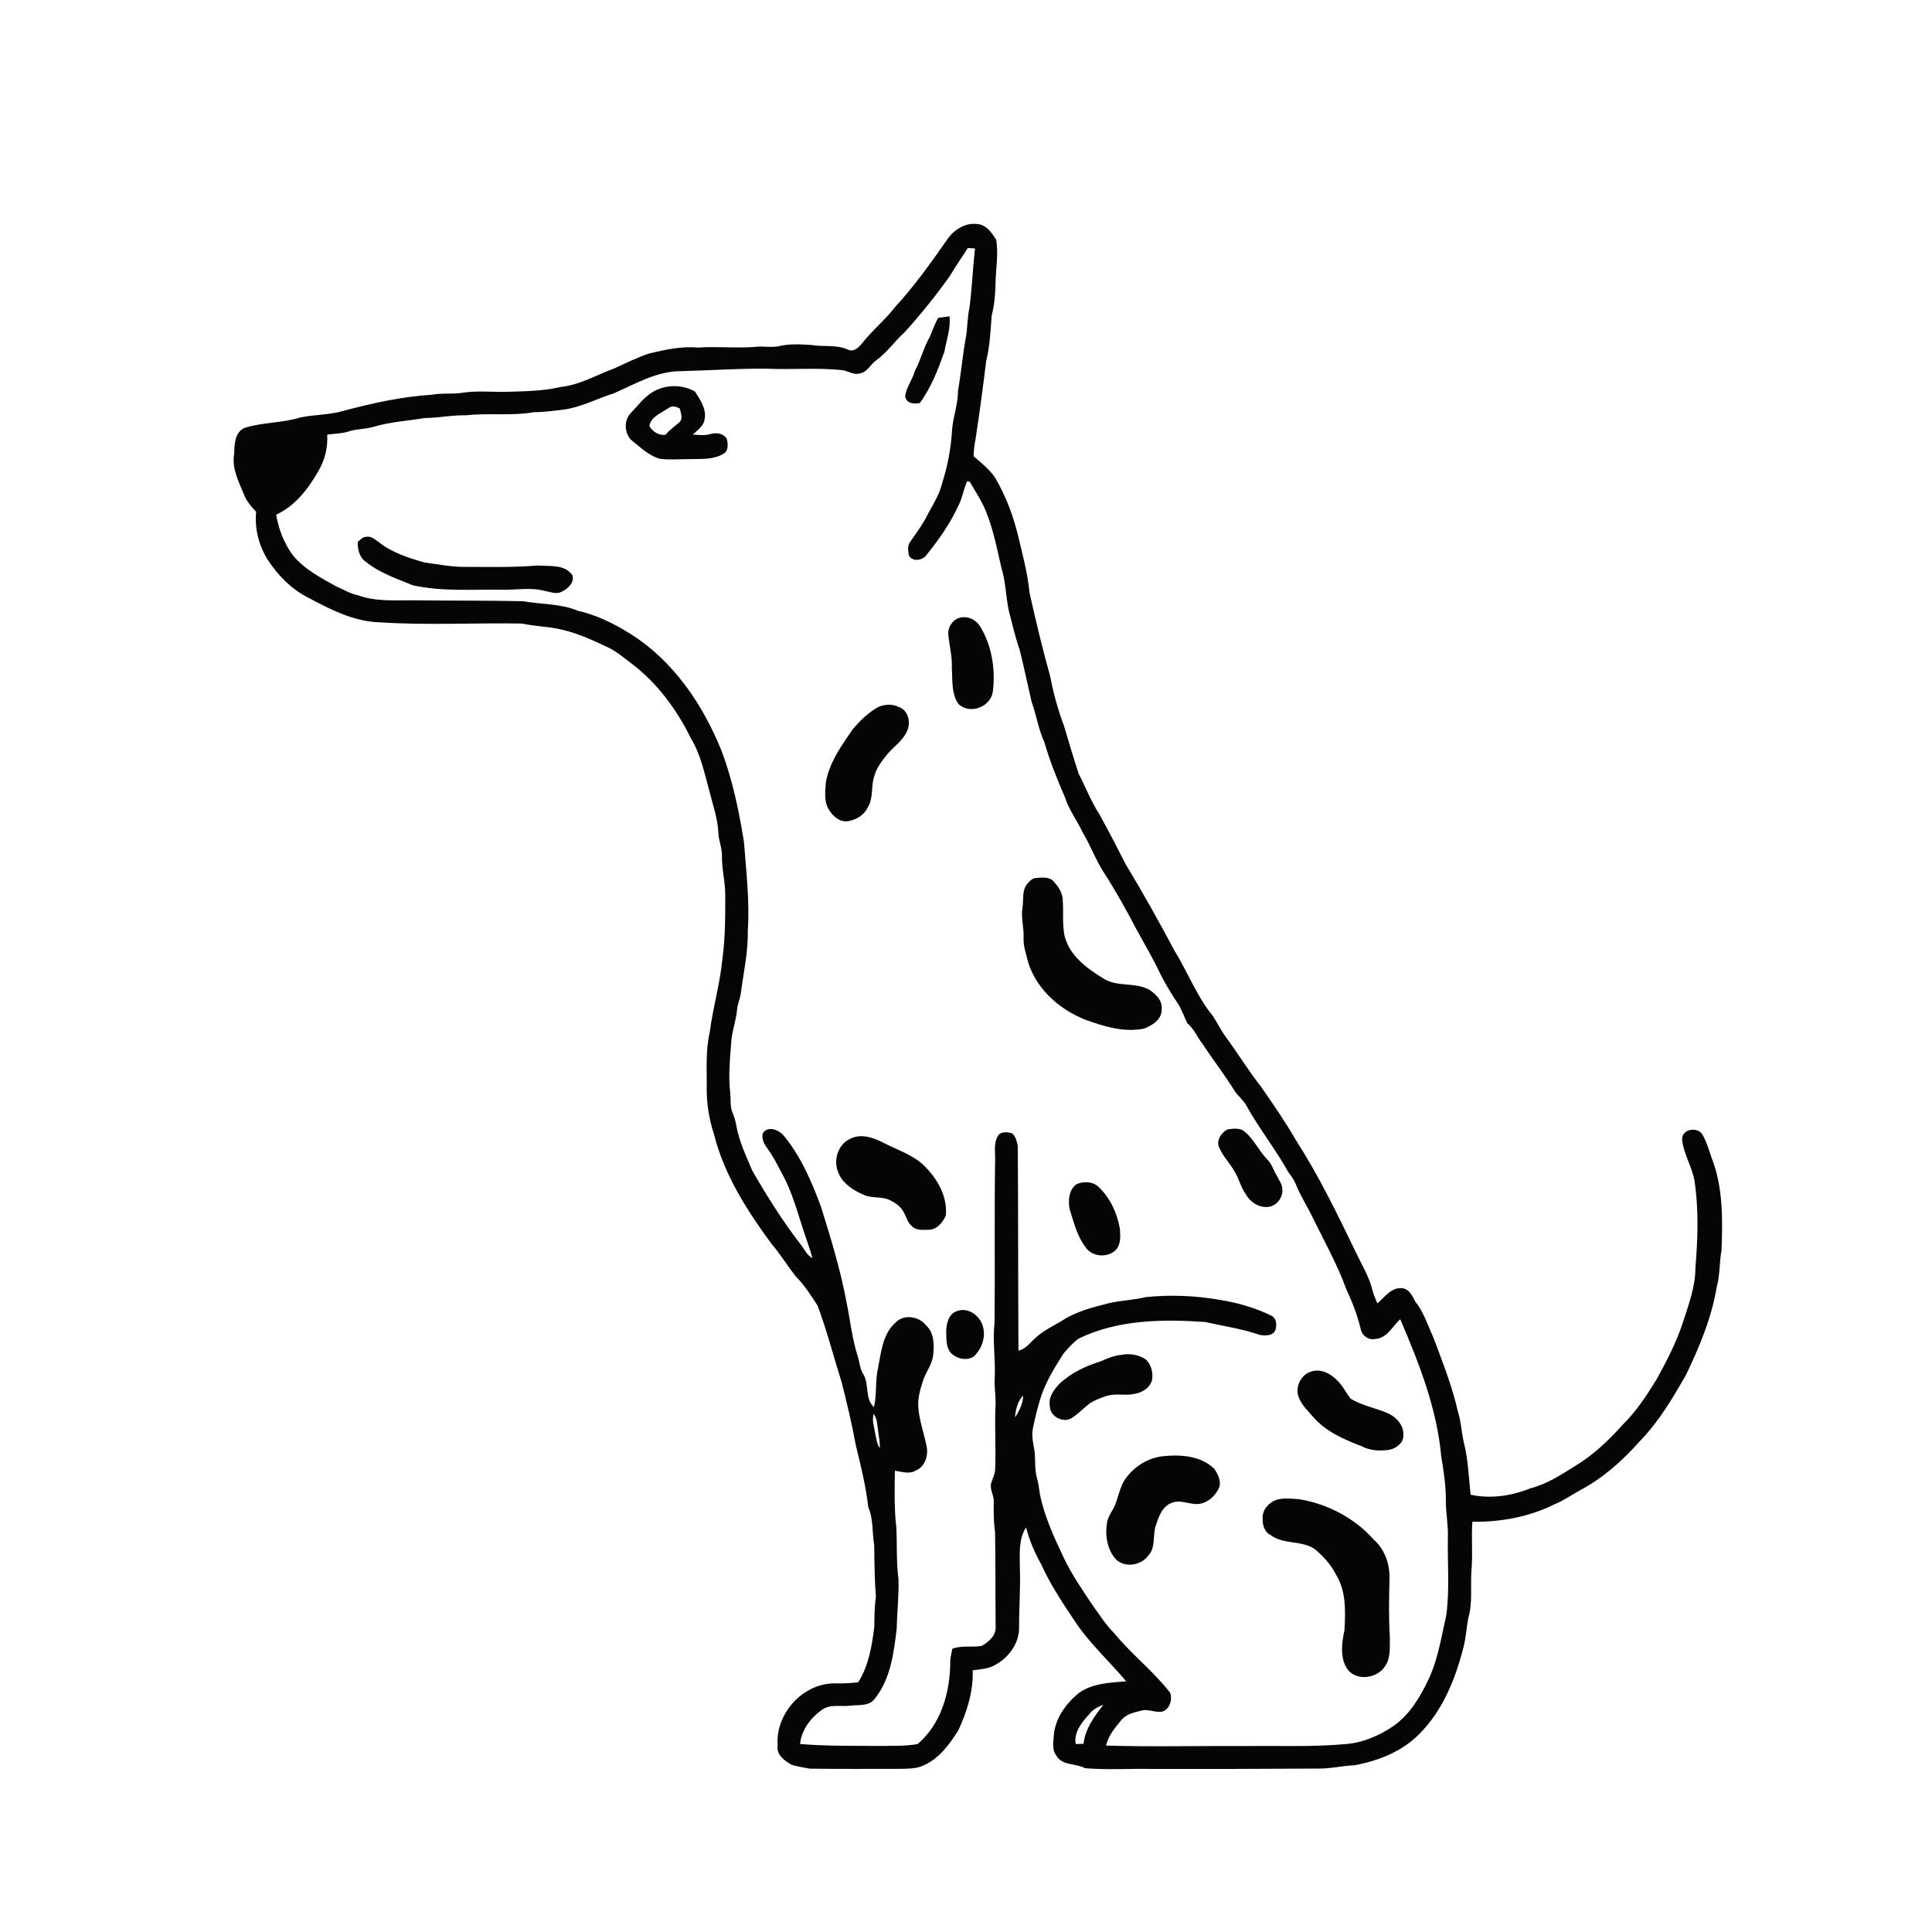 <ns0:svg xmlns:ns0="http://www.w3.org/2000/svg" width="1024pt" height="1024pt" viewBox="0 0 1024 1024" version="1.1">
<ns0:g id="#ffffffff">
<ns0:path fill="#ffffff" opacity="0" d=" M 0.00 0.00 L 1024.00 0.00 L 1024.00 1024.00 L 0.00 1024.00 L 0.00 0.00 M 502.04 126.96 C 493.31 139.45 484.42 151.88 474.10 163.11 C 468.86 169.85 462.16 175.24 456.92 181.97 C 455.21 184.13 452.60 186.65 449.60 185.40 C 443.46 182.45 436.49 183.98 430.00 182.84 C 424.20 182.47 418.26 182.13 412.57 183.54 C 409.08 184.24 405.52 183.55 402.00 183.73 C 391.35 184.76 380.67 183.49 370.01 184.22 C 361.29 183.42 352.73 185.30 344.31 187.29 C 337.79 189.41 331.65 192.50 325.42 195.34 C 316.08 198.73 307.31 204.04 297.26 205.08 C 287.34 207.44 277.13 207.38 267.00 207.71 C 259.56 207.70 252.06 207.05 244.66 208.23 C 239.46 208.97 234.15 208.23 228.97 209.21 C 213.02 210.18 197.35 213.71 181.94 217.78 C 174.59 219.94 166.81 219.71 159.34 221.21 C 149.67 224.28 139.27 223.75 129.59 226.80 C 124.36 229.18 124.23 235.60 124.13 240.54 C 122.73 248.06 126.45 255.13 129.21 261.87 C 130.57 265.52 133.15 268.49 135.76 271.30 C 134.89 279.99 137.12 288.85 141.64 296.30 C 147.07 304.72 154.30 312.18 163.31 316.75 C 175.09 323.00 187.49 329.44 201.12 329.84 C 226.28 331.49 251.53 330.05 276.71 330.49 C 282.73 331.85 288.94 332.00 295.01 333.13 C 304.75 334.94 313.81 339.10 322.69 343.34 C 327.22 345.59 331.02 348.95 335.06 351.94 C 348.58 362.27 358.85 376.29 366.27 391.49 C 371.36 399.85 373.30 409.52 375.87 418.83 C 377.68 426.16 380.29 433.36 380.73 440.97 C 380.78 445.39 382.82 449.50 382.65 453.93 C 382.57 461.00 384.51 467.92 384.40 475.00 C 384.44 486.19 384.36 497.40 382.86 508.49 C 381.61 521.51 377.84 534.09 376.19 547.05 C 373.88 556.87 374.70 567.00 374.58 577.00 C 374.51 585.29 375.92 593.53 378.50 601.40 C 383.85 622.78 395.96 641.58 408.82 659.16 C 413.50 664.58 417.25 670.71 421.63 676.37 C 426.25 680.98 429.77 686.50 433.30 691.95 C 438.32 705.26 441.81 719.07 446.09 732.63 C 448.90 743.71 451.58 754.84 453.62 766.10 C 456.24 776.88 458.95 787.69 460.19 798.74 C 462.98 805.17 462.19 812.22 463.35 818.99 C 463.47 828.02 463.53 837.05 464.22 846.06 C 463.58 851.36 463.41 856.69 463.42 862.04 C 462.17 872.26 460.46 882.78 454.86 891.65 C 450.57 892.17 446.25 892.33 441.94 892.22 C 425.25 892.45 410.92 908.45 412.16 925.03 C 411.31 929.94 415.76 933.25 419.53 935.35 C 422.65 936.37 425.93 936.79 429.15 937.42 C 445.07 937.65 461.01 937.54 476.94 937.53 C 480.99 937.41 485.23 937.57 489.02 935.90 C 497.55 932.40 503.23 924.62 507.95 917.04 C 512.61 907.14 515.92 896.34 515.55 885.29 C 519.39 884.80 523.38 884.56 526.89 882.76 C 534.29 878.98 540.12 871.38 540.14 862.84 C 540.08 852.22 540.96 841.61 540.55 830.99 C 540.57 823.77 539.70 815.92 543.83 809.55 C 545.58 816.44 548.42 822.94 551.86 829.14 C 556.61 839.61 562.94 849.20 569.32 858.73 C 577.07 870.69 587.79 880.30 596.91 891.12 C 588.48 891.86 579.28 892.09 572.10 897.12 C 565.06 902.74 559.23 910.70 558.53 919.93 C 558.40 923.38 557.40 927.29 559.77 930.26 C 562.72 936.01 570.14 934.46 575.09 937.18 C 587.02 938.17 599.03 937.34 611.00 937.58 C 640.18 937.61 669.36 937.57 698.54 937.38 C 705.04 937.51 711.40 935.88 717.88 935.63 C 730.45 933.33 743.04 928.40 752.16 919.15 C 764.73 906.70 771.41 889.77 775.72 872.92 C 777.00 867.90 777.24 862.70 778.22 857.63 C 780.55 849.62 779.37 841.21 779.85 833.00 C 780.71 824.20 779.77 815.36 780.38 806.55 C 795.43 806.81 810.60 803.97 824.11 797.22 C 828.95 795.27 833.19 792.19 837.76 789.71 C 849.75 783.31 860.04 774.13 869.01 763.98 C 879.14 753.70 886.51 741.12 893.64 728.67 C 900.77 713.79 907.26 698.33 909.94 681.95 C 911.72 675.67 911.23 669.07 912.45 662.70 C 913.06 646.28 913.30 629.26 907.22 613.72 C 905.70 609.38 904.48 604.87 902.07 600.92 C 899.13 597.09 891.28 598.51 891.56 604.06 C 892.33 611.54 896.69 618.18 898.09 625.59 C 900.40 640.90 899.91 656.51 898.60 671.90 C 898.64 681.99 894.98 691.53 891.94 701.01 C 888.50 711.52 883.37 721.37 878.06 731.03 C 872.82 739.57 867.28 748.05 860.09 755.10 C 852.67 763.40 844.50 771.19 834.92 776.97 C 827.38 781.68 819.76 786.68 811.04 788.88 C 801.09 792.91 790.01 794.49 779.44 792.24 C 778.46 782.95 778.15 773.55 775.85 764.45 C 774.58 759.15 774.45 753.62 772.78 748.42 C 769.70 734.67 764.46 721.55 759.52 708.39 C 756.60 702.14 754.59 695.33 750.14 689.93 C 748.59 686.86 746.93 683.07 742.98 682.74 C 737.31 682.34 733.87 687.59 730.03 690.83 C 729.14 688.74 728.24 686.66 727.61 684.49 C 725.89 676.98 721.77 670.38 718.51 663.49 C 708.74 643.29 698.94 623.03 686.77 604.14 C 681.10 594.36 674.70 585.05 668.23 575.80 C 661.58 567.31 655.95 558.11 649.59 549.42 C 646.77 545.75 645.02 541.40 642.22 537.72 C 633.99 527.35 629.29 514.80 622.35 503.61 C 614.21 488.24 605.68 473.08 596.70 458.18 C 592.06 449.21 587.49 440.18 582.57 431.35 C 578.23 424.66 575.39 417.19 571.73 410.14 C 569.02 401.78 566.49 393.34 563.99 384.91 C 560.76 376.36 558.35 367.52 556.64 358.55 C 552.53 343.82 548.96 328.95 545.65 314.03 C 544.68 303.67 541.89 293.64 539.50 283.55 C 536.93 273.00 533.04 262.78 527.56 253.40 C 524.53 248.79 520.17 245.38 516.04 241.84 C 516.13 238.69 516.46 235.55 517.10 232.46 C 519.21 218.77 521.02 205.04 522.71 191.28 C 524.64 183.41 525.03 175.28 525.62 167.22 C 527.28 160.94 527.59 154.40 527.72 147.93 C 528.06 141.02 529.14 134.01 528.02 127.14 C 525.78 123.45 522.71 119.01 517.95 118.74 C 511.63 117.92 505.45 121.82 502.04 126.96 Z" />
<ns0:path fill="#ffffff" opacity="0" d=" M 512.97 131.46 C 514.23 131.53 515.49 131.61 516.76 131.69 C 515.62 142.09 515.19 152.55 513.87 162.93 C 512.59 168.56 512.88 174.38 511.72 180.02 C 510.13 189.00 509.36 198.05 507.78 207.01 C 507.80 214.18 505.12 220.94 504.60 228.04 C 504.05 237.67 502.24 247.21 499.27 256.38 C 497.97 261.84 494.97 266.64 492.31 271.51 C 489.60 277.13 485.95 282.20 482.36 287.26 C 480.87 289.33 481.34 292.06 481.72 294.40 C 483.64 297.98 489.02 297.09 491.09 294.09 C 497.63 285.98 503.73 277.38 508.04 267.85 C 510.14 263.85 510.70 259.27 512.56 255.17 C 512.91 255.20 513.60 255.26 513.94 255.28 C 516.85 260.31 520.14 265.15 522.37 270.54 C 526.44 280.34 528.41 290.77 530.79 301.05 C 533.09 308.39 533.08 316.17 534.68 323.65 C 536.49 330.61 538.08 337.64 540.45 344.44 C 542.77 353.59 544.64 362.85 546.78 372.04 C 549.34 379.03 550.37 386.51 553.51 393.29 C 556.40 403.28 560.25 412.95 564.41 422.48 C 566.53 429.20 570.89 434.86 573.85 441.20 C 578.03 448.18 580.78 455.91 585.24 462.73 C 591.35 472.18 596.82 482.03 602.04 492.00 C 606.49 500.21 611.31 508.24 615.25 516.72 C 617.94 521.92 620.96 526.94 624.22 531.80 C 626.45 535.12 627.56 539.02 629.46 542.52 C 633.05 545.45 634.65 549.95 637.52 553.49 C 643.01 561.95 649.30 569.88 654.56 578.50 C 656.49 581.17 659.18 583.27 660.74 586.23 C 667.46 598.31 676.14 609.18 682.85 621.26 C 684.27 623.22 685.81 625.14 686.70 627.43 C 689.35 634.09 693.34 640.09 696.36 646.57 C 702.31 658.65 708.91 670.47 713.50 683.16 C 716.72 690.03 719.48 697.16 721.25 704.56 C 721.85 707.95 725.45 710.44 728.85 709.66 C 735.14 709.40 738.02 702.95 742.15 699.19 C 752.12 722.49 761.62 746.54 763.89 772.00 C 765.24 779.93 766.43 787.93 766.35 795.99 C 766.34 802.34 767.67 808.61 767.40 814.98 C 767.16 828.66 768.38 842.42 766.57 856.03 C 763.96 867.51 762.22 879.35 757.15 890.10 C 752.73 899.40 747.28 908.66 738.71 914.71 C 731.09 919.94 722.29 923.75 712.99 924.42 C 695.71 925.99 678.33 925.20 661.00 925.44 C 636.08 925.27 611.15 925.94 586.24 925.19 C 587.46 919.83 591.08 915.57 594.52 911.48 C 597.15 908.37 601.36 907.56 605.11 906.62 C 608.69 905.69 612.21 907.79 615.81 907.23 C 619.99 906.15 621.52 900.87 620.19 897.17 C 611.30 885.70 599.64 876.76 590.47 865.53 C 586.05 861.16 582.80 855.82 579.13 850.85 C 573.76 842.83 568.27 834.84 564.05 826.15 C 558.83 815.13 553.61 803.95 551.16 791.94 C 550.72 788.95 550.39 785.94 549.53 783.05 C 548.28 778.51 548.89 773.78 548.33 769.17 C 547.65 765.08 546.56 760.86 547.53 756.73 C 548.76 750.78 550.20 744.87 552.13 739.12 C 554.88 731.40 559.27 724.44 563.58 717.53 C 566.01 714.67 568.54 711.81 571.56 709.57 C 592.29 699.38 616.18 699.11 638.75 700.69 C 648.38 702.85 658.21 704.23 667.58 707.49 C 670.43 708.08 674.93 708.13 676.04 704.78 C 676.81 702.18 676.59 698.49 673.73 697.29 C 665.32 693.17 656.20 690.55 646.97 689.02 C 633.89 686.71 620.47 686.14 607.26 687.49 C 600.88 689.13 594.21 689.18 587.80 690.71 C 579.04 692.91 570.02 695.17 562.44 700.29 C 557.85 703.02 552.90 705.30 548.97 709.00 C 546.07 711.49 543.77 714.99 539.80 715.87 C 539.58 679.66 539.72 643.44 539.44 607.24 C 538.86 604.89 538.34 602.15 536.32 600.60 C 533.93 600.04 530.51 599.55 528.99 601.98 C 526.50 605.86 527.58 610.66 527.43 615.00 C 526.99 643.66 527.42 672.34 527.14 701.00 C 526.02 710.67 527.68 720.33 527.23 730.01 C 526.83 735.35 528.04 740.64 527.59 745.97 C 527.15 756.94 527.93 767.93 527.44 778.91 C 527.34 781.49 525.98 783.76 525.31 786.21 C 524.52 789.65 526.95 792.69 526.72 796.11 C 526.61 801.42 526.63 806.74 527.40 812.01 C 527.70 828.69 527.55 845.38 527.70 862.07 C 528.06 866.76 524.09 870.27 520.37 872.33 C 515.21 873.30 509.79 871.93 504.75 873.88 C 504.38 875.95 503.80 878.00 503.66 880.12 C 503.76 896.18 499.04 913.64 486.37 924.37 C 479.98 925.58 473.46 925.26 467.00 925.38 C 452.68 925.27 438.35 925.54 424.07 924.36 C 424.70 917.06 429.62 910.60 435.40 906.40 C 439.88 902.97 445.65 904.71 450.81 904.04 C 455.15 903.45 460.54 904.49 463.56 900.48 C 472.03 889.97 473.79 875.99 475.29 863.01 C 475.46 854.31 476.47 845.64 476.22 836.95 C 475.02 828.00 475.51 818.95 475.10 809.96 C 473.93 799.86 474.13 789.66 474.33 779.52 C 477.97 780.02 481.97 781.51 485.38 779.40 C 490.27 777.51 492.05 771.51 491.17 766.73 C 489.77 759.81 487.27 753.08 486.73 746.00 C 486.34 741.24 487.68 736.57 489.12 732.09 C 490.53 727.49 493.81 723.62 494.53 718.77 C 495.24 713.12 495.28 706.43 490.68 702.30 C 486.98 697.69 479.20 696.44 474.86 700.80 C 467.86 706.78 467.03 716.54 465.40 725.01 C 463.74 731.84 464.91 738.96 463.19 745.79 C 458.29 741.31 460.82 733.84 457.64 728.46 C 455.83 725.66 455.65 722.29 454.72 719.18 C 451.70 709.95 450.71 700.24 448.78 690.75 C 445.64 673.48 440.44 656.67 435.25 639.93 C 430.37 626.64 424.68 613.35 415.70 602.26 C 413.17 598.99 407.25 596.39 404.36 600.54 C 403.45 603.62 405.14 606.59 406.93 608.98 C 410.67 614.15 413.30 619.98 416.34 625.56 C 421.19 635.70 423.82 646.68 427.57 657.23 C 428.59 660.42 429.83 663.53 430.56 666.81 C 427.81 665.43 426.58 662.46 424.80 660.14 C 415.05 647.62 406.59 634.12 398.68 620.38 C 395.43 612.58 391.68 604.86 390.24 596.46 C 389.84 594.18 389.20 591.96 388.29 589.85 C 386.78 586.42 387.49 582.59 387.01 578.98 C 385.95 569.67 387.00 560.33 387.68 551.05 C 388.28 545.64 390.21 540.48 390.67 535.06 C 390.93 531.98 392.39 529.15 392.70 526.08 C 394.15 515.17 396.58 504.33 396.35 493.26 C 397.41 477.52 395.48 461.85 394.31 446.19 C 391.64 429.73 388.29 413.30 382.31 397.68 C 372.45 373.21 356.78 350.19 334.14 335.95 C 325.48 330.52 316.15 325.95 306.15 323.67 C 296.90 319.87 286.76 320.34 277.09 318.65 C 257.73 318.23 238.36 318.43 219.00 318.17 C 209.23 318.10 199.09 318.94 189.77 315.51 C 185.60 314.71 181.99 312.38 178.12 310.76 C 169.82 306.11 161.02 301.60 155.00 293.99 C 150.45 287.76 147.69 280.36 146.36 272.79 C 156.37 268.22 163.43 259.07 168.72 249.71 C 172.19 243.90 173.84 237.16 173.42 230.39 C 176.98 229.84 180.65 229.87 184.13 228.88 C 188.69 227.26 193.65 227.58 198.27 226.15 C 206.99 223.55 216.12 223.09 225.04 221.57 C 232.41 221.49 239.66 219.95 247.05 220.12 C 259.01 218.77 271.16 220.56 283.05 218.46 C 288.69 218.44 294.26 217.64 299.85 216.95 C 308.77 215.42 316.85 211.16 325.41 208.44 C 336.80 203.46 348.11 196.68 360.92 196.73 C 375.95 196.33 390.96 195.29 406.01 195.40 C 419.59 196.05 433.23 194.71 446.78 196.25 C 449.75 196.74 452.57 198.92 455.69 197.91 C 459.62 197.35 461.27 193.30 464.18 191.14 C 470.02 187.05 474.03 181.02 479.29 176.28 C 487.91 166.79 495.96 156.78 503.39 146.34 C 506.44 141.28 509.78 136.42 512.97 131.46 M 497.23 168.44 C 495.43 171.69 494.24 175.21 492.78 178.61 C 489.49 184.33 488.01 190.85 484.88 196.66 C 483.62 201.24 480.45 205.15 479.76 209.87 C 480.21 213.89 484.30 214.24 487.50 213.64 C 493.50 205.52 497.15 195.92 500.54 186.47 C 501.62 180.23 504.00 174.09 503.24 167.66 C 501.23 167.93 499.24 168.24 497.23 168.44 M 345.94 207.77 C 341.20 210.61 337.95 215.22 334.15 219.12 C 330.66 222.91 331.03 228.98 334.13 232.82 C 339.11 236.76 343.70 241.57 350.04 243.24 C 355.33 243.79 360.67 243.32 365.98 243.34 C 371.84 243.20 378.18 243.68 383.41 240.53 C 386.22 239.01 385.85 235.39 385.28 232.75 C 383.61 229.63 379.49 229.08 376.40 230.09 C 373.39 231.02 370.22 230.46 367.14 230.35 C 369.70 227.99 373.09 225.76 373.50 221.98 C 374.46 216.60 371.07 211.86 368.38 207.55 C 361.57 203.61 352.69 203.73 345.94 207.77 M 189.60 287.20 C 189.44 291.15 190.58 295.69 194.12 297.94 C 201.42 303.77 210.34 306.74 218.85 310.22 C 234.35 313.64 250.29 312.34 266.03 312.57 C 273.61 312.77 281.33 311.14 288.77 313.21 C 291.68 313.69 294.84 315.17 297.68 313.65 C 300.88 312.10 304.37 309.06 303.49 305.09 C 299.50 298.86 291.33 300.28 285.01 299.72 C 272.38 300.79 259.68 300.47 247.01 300.47 C 239.62 300.60 232.35 299.09 225.05 298.14 C 216.52 295.72 207.77 292.95 200.74 287.33 C 198.74 286.01 196.70 283.91 194.08 284.53 C 192.18 284.53 190.99 286.17 189.60 287.20 M 508.43 327.49 C 504.61 328.64 502.02 333.02 502.69 336.96 C 503.26 342.67 504.78 348.28 504.48 354.07 C 504.92 360.43 504.15 367.63 507.99 373.11 C 514.01 378.98 525.21 374.68 526.24 366.46 C 527.66 354.81 525.76 342.46 519.67 332.31 C 517.46 328.47 512.80 326.17 508.43 327.49 M 465.58 374.69 C 460.16 377.65 455.71 382.10 451.77 386.77 C 445.87 395.43 439.41 404.36 437.69 414.95 C 437.44 419.59 436.63 424.69 439.19 428.88 C 441.27 432.64 445.36 436.16 449.95 435.17 C 454.03 434.34 458.15 431.92 459.89 427.98 C 463.07 423.03 461.54 416.85 463.35 411.49 C 464.46 407.11 467.32 403.52 470.05 400.04 C 473.49 395.82 478.41 392.75 480.68 387.64 C 482.93 383.18 481.51 376.32 476.29 374.71 C 472.94 372.93 468.99 373.28 465.58 374.69 M 548.40 465.45 C 546.72 465.77 545.58 467.31 544.44 468.47 C 541.48 472.15 542.62 477.14 541.90 481.48 C 541.11 486.71 542.80 491.84 542.51 497.07 C 542.32 501.52 543.92 505.74 544.93 510.01 C 549.39 524.42 561.67 535.13 575.41 540.53 C 585.23 544.06 595.81 547.33 606.32 545.19 C 610.70 543.52 615.85 540.35 615.71 535.02 C 616.25 530.23 612.45 526.68 608.76 524.37 C 601.18 520.45 591.74 523.33 584.53 518.42 C 575.86 513.16 566.78 506.35 564.22 495.97 C 562.90 489.38 563.85 482.58 563.18 475.93 C 562.72 472.63 560.81 469.79 558.64 467.37 C 556.13 464.40 551.82 465.12 548.40 465.45 M 650.53 598.62 C 647.30 600.38 644.28 604.78 646.32 608.43 C 648.21 612.97 651.84 616.44 654.21 620.71 C 656.66 624.51 657.57 629.09 660.20 632.82 C 662.43 636.96 667.03 640.13 671.86 639.72 C 676.50 639.45 680.19 634.70 679.66 630.16 C 679.59 627.57 677.80 625.50 676.78 623.24 C 674.99 620.32 674.07 616.84 671.58 614.39 C 667.24 609.99 664.75 604.05 659.97 600.06 C 657.54 597.55 653.64 598.18 650.53 598.62 M 450.60 603.61 C 444.01 606.55 441.50 615.26 444.39 621.62 C 446.68 627.40 452.31 630.90 457.76 633.29 C 461.93 635.17 466.70 634.12 470.93 635.76 C 473.99 637.20 477.14 639.05 478.78 642.15 C 480.31 644.66 480.89 647.79 483.19 649.79 C 485.43 652.23 489.02 651.85 492.03 651.80 C 496.52 651.85 499.81 647.91 501.35 644.07 C 502.11 634.91 497.60 626.07 491.43 619.55 C 485.45 612.54 476.32 609.86 468.39 605.77 C 463.08 602.96 456.27 600.62 450.60 603.61 M 570.54 627.66 C 566.53 630.51 565.98 636.47 566.95 640.95 C 569.13 647.77 570.81 654.99 575.22 660.82 C 578.58 666.23 587.11 666.95 591.50 662.40 C 594.17 659.36 593.83 655.01 593.56 651.26 C 592.13 643.15 588.58 635.22 582.63 629.42 C 579.57 626.19 574.43 625.90 570.54 627.66 M 507.28 694.89 C 502.72 696.26 501.52 701.76 501.50 705.93 C 501.64 709.68 501.34 714.10 503.99 717.09 C 507.03 720.19 512.27 721.42 516.08 719.02 C 520.72 714.61 522.99 707.67 520.44 701.56 C 518.43 696.63 512.58 692.87 507.28 694.89 M 594.35 718.10 C 590.52 718.45 586.99 719.97 583.51 721.48 C 575.71 723.92 568.06 727.48 561.97 733.01 C 558.77 736.21 555.52 740.48 556.44 745.28 C 556.44 750.86 563.78 754.62 568.32 751.39 C 571.70 749.17 574.48 746.17 577.69 743.73 C 580.48 741.97 583.62 740.80 586.76 739.83 C 591.49 738.35 596.50 739.89 601.29 738.80 C 605.33 738.15 609.41 735.66 610.60 731.54 C 611.28 727.66 610.22 723.39 607.38 720.58 C 603.62 717.99 598.79 717.22 594.35 718.10 M 695.27 726.86 C 689.32 728.38 685.93 735.85 688.67 741.33 C 690.27 745.13 693.40 747.91 696.01 751.01 C 702.68 758.72 712.30 762.93 721.63 766.49 C 726.19 769.01 731.62 769.11 736.66 768.40 C 740.03 767.49 743.79 764.89 743.83 761.06 C 744.26 756.09 740.73 751.68 736.50 749.49 C 729.80 746.25 722.10 745.27 715.77 741.25 C 713.33 738.01 711.54 734.26 708.55 731.46 C 705.14 728.05 700.17 725.35 695.27 726.86 M 615.47 771.93 C 607.40 773.13 600.23 778.04 595.79 784.82 C 593.38 789.12 592.57 794.07 590.64 798.57 C 589.25 801.15 587.55 803.62 586.81 806.50 C 585.58 813.57 586.68 821.69 591.96 826.97 C 596.92 831.02 604.94 829.57 608.63 824.47 C 612.63 820.23 610.90 813.98 612.50 808.86 C 614.04 804.20 615.77 798.68 620.73 796.65 C 626.41 794.08 632.52 799.01 638.16 796.38 C 641.86 795.03 644.69 791.83 646.22 788.27 C 647.36 784.80 645.48 781.23 643.53 778.45 C 636.22 771.34 625.04 770.79 615.47 771.93 M 678.42 794.51 C 673.46 795.30 668.81 799.72 669.23 804.99 C 669.12 808.29 670.22 812.08 673.44 813.58 C 680.24 818.81 689.95 816.25 696.90 821.09 C 701.45 824.92 705.57 829.42 708.23 834.79 C 713.56 843.51 713.12 854.17 712.60 863.99 C 711.20 870.54 710.17 878.15 713.79 884.18 C 718.39 891.31 729.97 889.85 734.15 883.03 C 737.25 878.66 736.48 873.02 736.67 867.99 C 735.98 857.66 736.22 847.30 736.46 836.97 C 736.76 829.20 733.98 821.16 728.05 815.95 C 717.97 804.62 703.84 797.22 688.96 794.67 C 685.46 794.38 681.90 793.94 678.42 794.51 Z" />
<ns0:path fill="#ffffff" opacity="0" d=" M 354.30 216.30 C 356.17 214.79 358.50 215.52 360.37 216.57 C 360.72 219.00 362.25 221.87 360.03 223.86 C 357.58 226.04 354.82 227.87 352.74 230.44 C 349.20 230.96 345.93 228.82 344.20 225.85 C 344.91 220.76 350.61 218.92 354.30 216.30 Z" />
<ns0:path fill="#ffffff" opacity="0" d=" M 537.98 751.26 C 538.32 747.14 539.25 742.71 542.29 739.69 C 542.21 743.98 540.28 747.76 537.98 751.26 Z" />
<ns0:path fill="#ffffff" opacity="0" d=" M 463.04 749.44 C 465.05 751.96 464.93 755.30 465.42 758.33 C 465.71 761.40 466.59 764.43 466.23 767.55 C 464.73 765.12 464.41 762.26 463.84 759.53 C 463.27 756.19 462.08 752.83 463.04 749.44 Z" />
<ns0:path fill="#ffffff" opacity="0" d=" M 577.46 908.40 C 579.31 905.94 582.09 904.65 584.86 903.53 C 580.08 909.67 575.16 916.22 574.30 924.23 C 572.92 924.28 571.55 924.32 570.18 924.38 C 568.94 918.16 573.54 912.68 577.46 908.40 Z" />
</ns0:g>
<ns0:g id="#050505ff">
<ns0:path fill="#050505" opacity="1.00" d=" M 502.04 126.96 C 505.45 121.82 511.63 117.92 517.95 118.74 C 522.71 119.01 525.78 123.45 528.02 127.14 C 529.14 134.01 528.06 141.02 527.72 147.93 C 527.59 154.40 527.28 160.94 525.62 167.22 C 525.03 175.28 524.64 183.41 522.71 191.28 C 521.02 205.04 519.21 218.77 517.10 232.46 C 516.46 235.55 516.13 238.69 516.04 241.84 C 520.17 245.38 524.53 248.79 527.56 253.40 C 533.04 262.78 536.93 273.00 539.50 283.55 C 541.89 293.64 544.68 303.67 545.65 314.03 C 548.96 328.95 552.53 343.82 556.64 358.55 C 558.35 367.52 560.76 376.36 563.99 384.91 C 566.49 393.34 569.02 401.78 571.73 410.14 C 575.39 417.19 578.23 424.66 582.57 431.35 C 587.49 440.18 592.06 449.21 596.70 458.18 C 605.68 473.08 614.21 488.24 622.35 503.61 C 629.29 514.80 633.99 527.35 642.22 537.72 C 645.02 541.40 646.77 545.75 649.59 549.42 C 655.95 558.11 661.58 567.31 668.23 575.80 C 674.70 585.05 681.10 594.36 686.77 604.14 C 698.94 623.03 708.74 643.29 718.51 663.49 C 721.77 670.38 725.89 676.98 727.61 684.49 C 728.24 686.66 729.14 688.74 730.03 690.83 C 733.87 687.59 737.31 682.34 742.98 682.74 C 746.93 683.07 748.59 686.86 750.14 689.93 C 754.59 695.33 756.60 702.14 759.52 708.39 C 764.46 721.55 769.70 734.67 772.78 748.42 C 774.45 753.62 774.58 759.15 775.85 764.45 C 778.15 773.55 778.46 782.95 779.44 792.24 C 790.01 794.49 801.09 792.91 811.04 788.88 C 819.76 786.68 827.38 781.68 834.92 776.97 C 844.50 771.19 852.67 763.40 860.09 755.10 C 867.28 748.05 872.82 739.57 878.06 731.03 C 883.37 721.37 888.50 711.52 891.94 701.01 C 894.98 691.53 898.64 681.99 898.60 671.90 C 899.91 656.51 900.40 640.90 898.09 625.59 C 896.69 618.18 892.33 611.54 891.56 604.06 C 891.28 598.51 899.13 597.09 902.07 600.92 C 904.48 604.87 905.70 609.38 907.22 613.72 C 913.30 629.26 913.06 646.28 912.45 662.70 C 911.23 669.07 911.72 675.67 909.94 681.95 C 907.26 698.33 900.77 713.79 893.64 728.67 C 886.51 741.12 879.14 753.70 869.01 763.98 C 860.04 774.13 849.75 783.31 837.76 789.71 C 833.19 792.19 828.95 795.27 824.11 797.22 C 810.60 803.97 795.43 806.81 780.38 806.55 C 779.77 815.36 780.71 824.20 779.85 833.00 C 779.37 841.21 780.55 849.62 778.22 857.63 C 777.24 862.70 777.00 867.90 775.72 872.92 C 771.41 889.77 764.73 906.70 752.16 919.15 C 743.04 928.40 730.45 933.33 717.88 935.63 C 711.40 935.88 705.04 937.51 698.54 937.38 C 669.36 937.57 640.18 937.61 611.00 937.58 C 599.03 937.34 587.02 938.17 575.09 937.18 C 570.14 934.46 562.72 936.01 559.77 930.26 C 557.40 927.29 558.40 923.38 558.53 919.93 C 559.23 910.70 565.06 902.74 572.10 897.12 C 579.28 892.09 588.48 891.86 596.91 891.12 C 587.79 880.30 577.07 870.69 569.32 858.73 C 562.94 849.20 556.61 839.61 551.86 829.14 C 548.42 822.94 545.58 816.44 543.83 809.55 C 539.70 815.92 540.57 823.77 540.55 830.99 C 540.96 841.61 540.08 852.22 540.14 862.84 C 540.12 871.38 534.29 878.98 526.89 882.76 C 523.38 884.56 519.39 884.80 515.55 885.29 C 515.92 896.34 512.61 907.14 507.95 917.04 C 503.23 924.62 497.55 932.40 489.02 935.90 C 485.23 937.57 480.99 937.41 476.94 937.53 C 461.01 937.54 445.07 937.65 429.15 937.42 C 425.93 936.79 422.65 936.37 419.53 935.35 C 415.76 933.25 411.31 929.94 412.16 925.03 C 410.92 908.45 425.25 892.45 441.94 892.22 C 446.25 892.33 450.57 892.17 454.86 891.65 C 460.46 882.78 462.17 872.26 463.42 862.04 C 463.41 856.69 463.58 851.36 464.22 846.06 C 463.53 837.05 463.47 828.02 463.35 818.99 C 462.19 812.22 462.98 805.17 460.19 798.74 C 458.95 787.69 456.24 776.88 453.62 766.10 C 451.58 754.84 448.90 743.71 446.09 732.63 C 441.81 719.07 438.32 705.26 433.30 691.95 C 429.77 686.50 426.25 680.98 421.63 676.37 C 417.25 670.71 413.50 664.58 408.82 659.16 C 395.96 641.58 383.85 622.78 378.50 601.40 C 375.92 593.53 374.51 585.29 374.58 577.00 C 374.70 567.00 373.88 556.87 376.19 547.05 C 377.84 534.09 381.61 521.51 382.86 508.49 C 384.36 497.40 384.44 486.19 384.40 475.00 C 384.51 467.92 382.57 461.00 382.65 453.93 C 382.82 449.50 380.78 445.39 380.73 440.97 C 380.29 433.36 377.68 426.16 375.87 418.83 C 373.30 409.52 371.36 399.85 366.27 391.49 C 358.85 376.29 348.58 362.27 335.06 351.94 C 331.02 348.95 327.22 345.59 322.69 343.34 C 313.81 339.10 304.75 334.94 295.01 333.13 C 288.94 332.00 282.73 331.85 276.71 330.49 C 251.53 330.05 226.28 331.49 201.12 329.84 C 187.49 329.44 175.09 323.00 163.31 316.75 C 154.30 312.18 147.07 304.72 141.64 296.30 C 137.12 288.85 134.89 279.99 135.76 271.30 C 133.15 268.49 130.57 265.52 129.21 261.87 C 126.45 255.13 122.73 248.06 124.13 240.54 C 124.23 235.60 124.36 229.18 129.59 226.80 C 139.27 223.75 149.67 224.28 159.34 221.21 C 166.81 219.71 174.59 219.94 181.94 217.78 C 197.35 213.71 213.02 210.18 228.97 209.21 C 234.15 208.23 239.46 208.97 244.66 208.23 C 252.06 207.05 259.56 207.70 267.00 207.71 C 277.13 207.38 287.34 207.44 297.26 205.08 C 307.31 204.04 316.08 198.73 325.42 195.34 C 331.65 192.50 337.79 189.41 344.31 187.29 C 352.73 185.30 361.29 183.42 370.01 184.22 C 380.67 183.49 391.35 184.76 402.00 183.73 C 405.52 183.55 409.08 184.24 412.57 183.54 C 418.26 182.13 424.20 182.47 430.00 182.84 C 436.49 183.98 443.46 182.45 449.60 185.40 C 452.60 186.65 455.21 184.13 456.92 181.97 C 462.16 175.24 468.86 169.85 474.10 163.11 C 484.42 151.88 493.31 139.45 502.04 126.96 M 512.97 131.46 C 509.78 136.42 506.44 141.28 503.39 146.34 C 495.96 156.78 487.91 166.79 479.29 176.28 C 474.03 181.02 470.02 187.05 464.18 191.14 C 461.27 193.30 459.62 197.35 455.69 197.91 C 452.57 198.92 449.75 196.74 446.78 196.25 C 433.23 194.71 419.59 196.05 406.01 195.40 C 390.96 195.29 375.95 196.33 360.92 196.73 C 348.11 196.68 336.80 203.46 325.41 208.44 C 316.85 211.16 308.77 215.42 299.85 216.95 C 294.26 217.64 288.69 218.44 283.05 218.46 C 271.16 220.56 259.01 218.77 247.05 220.12 C 239.66 219.95 232.41 221.49 225.04 221.57 C 216.12 223.09 206.99 223.55 198.27 226.15 C 193.65 227.58 188.69 227.26 184.13 228.88 C 180.65 229.87 176.98 229.84 173.42 230.39 C 173.84 237.16 172.19 243.90 168.72 249.71 C 163.43 259.07 156.37 268.22 146.36 272.79 C 147.69 280.36 150.45 287.76 155.00 293.99 C 161.02 301.60 169.82 306.11 178.12 310.76 C 181.99 312.38 185.60 314.71 189.77 315.51 C 199.09 318.94 209.23 318.10 219.00 318.17 C 238.36 318.43 257.73 318.23 277.09 318.65 C 286.76 320.34 296.90 319.87 306.15 323.67 C 316.15 325.95 325.48 330.52 334.14 335.95 C 356.78 350.19 372.45 373.21 382.31 397.68 C 388.29 413.30 391.64 429.73 394.31 446.19 C 395.48 461.85 397.41 477.52 396.35 493.26 C 396.58 504.33 394.15 515.17 392.70 526.08 C 392.39 529.15 390.93 531.98 390.67 535.06 C 390.21 540.48 388.28 545.64 387.68 551.05 C 387.00 560.33 385.95 569.67 387.01 578.98 C 387.49 582.59 386.78 586.42 388.29 589.85 C 389.20 591.96 389.84 594.18 390.24 596.46 C 391.68 604.86 395.43 612.58 398.68 620.38 C 406.59 634.12 415.05 647.62 424.80 660.14 C 426.58 662.46 427.81 665.43 430.56 666.81 C 429.83 663.53 428.59 660.42 427.57 657.23 C 423.82 646.68 421.19 635.70 416.34 625.56 C 413.30 619.98 410.67 614.15 406.93 608.98 C 405.14 606.59 403.45 603.62 404.36 600.54 C 407.25 596.39 413.17 598.99 415.70 602.26 C 424.68 613.35 430.37 626.64 435.25 639.93 C 440.44 656.67 445.64 673.48 448.78 690.75 C 450.71 700.24 451.70 709.95 454.72 719.18 C 455.65 722.29 455.83 725.66 457.64 728.46 C 460.82 733.84 458.29 741.31 463.19 745.79 C 464.91 738.96 463.74 731.84 465.40 725.01 C 467.03 716.54 467.86 706.78 474.86 700.80 C 479.20 696.44 486.98 697.69 490.68 702.30 C 495.28 706.43 495.24 713.12 494.53 718.77 C 493.81 723.62 490.53 727.49 489.12 732.09 C 487.68 736.57 486.34 741.24 486.73 746.00 C 487.27 753.08 489.77 759.81 491.17 766.73 C 492.05 771.51 490.27 777.51 485.38 779.40 C 481.97 781.51 477.97 780.02 474.33 779.52 C 474.13 789.66 473.93 799.86 475.10 809.96 C 475.51 818.95 475.02 828.00 476.22 836.95 C 476.47 845.64 475.46 854.31 475.29 863.01 C 473.79 875.99 472.03 889.97 463.56 900.48 C 460.54 904.49 455.15 903.45 450.81 904.04 C 445.65 904.71 439.88 902.97 435.40 906.40 C 429.62 910.60 424.70 917.06 424.07 924.36 C 438.35 925.54 452.68 925.27 467.00 925.38 C 473.46 925.26 479.98 925.58 486.37 924.37 C 499.04 913.64 503.76 896.18 503.66 880.12 C 503.80 878.00 504.38 875.95 504.75 873.88 C 509.79 871.93 515.21 873.30 520.37 872.33 C 524.09 870.27 528.06 866.76 527.70 862.07 C 527.55 845.38 527.70 828.69 527.40 812.01 C 526.63 806.74 526.61 801.42 526.72 796.11 C 526.95 792.69 524.52 789.65 525.31 786.21 C 525.98 783.76 527.34 781.49 527.44 778.91 C 527.93 767.93 527.15 756.94 527.59 745.97 C 528.04 740.64 526.83 735.35 527.23 730.01 C 527.68 720.33 526.02 710.67 527.14 701.00 C 527.42 672.34 526.99 643.66 527.43 615.00 C 527.58 610.66 526.50 605.86 528.99 601.98 C 530.51 599.55 533.93 600.04 536.32 600.60 C 538.34 602.15 538.86 604.89 539.44 607.24 C 539.72 643.44 539.58 679.66 539.80 715.87 C 543.77 714.99 546.07 711.49 548.97 709.00 C 552.90 705.30 557.85 703.02 562.44 700.29 C 570.02 695.17 579.04 692.91 587.80 690.71 C 594.21 689.18 600.88 689.13 607.26 687.49 C 620.47 686.14 633.89 686.71 646.97 689.02 C 656.20 690.55 665.32 693.17 673.73 697.29 C 676.59 698.49 676.81 702.18 676.04 704.78 C 674.93 708.13 670.43 708.08 667.58 707.49 C 658.21 704.23 648.38 702.85 638.75 700.69 C 616.18 699.11 592.29 699.38 571.56 709.57 C 568.54 711.81 566.01 714.67 563.58 717.53 C 559.27 724.44 554.88 731.40 552.13 739.12 C 550.20 744.87 548.76 750.78 547.53 756.73 C 546.56 760.86 547.65 765.08 548.33 769.17 C 548.89 773.78 548.28 778.51 549.53 783.05 C 550.39 785.94 550.72 788.95 551.16 791.94 C 553.61 803.95 558.83 815.13 564.05 826.15 C 568.27 834.84 573.76 842.83 579.13 850.85 C 582.80 855.82 586.05 861.16 590.47 865.53 C 599.64 876.76 611.30 885.70 620.19 897.17 C 621.52 900.87 619.99 906.15 615.81 907.23 C 612.21 907.79 608.69 905.69 605.11 906.62 C 601.36 907.56 597.15 908.37 594.52 911.48 C 591.08 915.57 587.46 919.83 586.24 925.19 C 611.15 925.94 636.08 925.27 661.00 925.44 C 678.33 925.20 695.71 925.99 712.99 924.42 C 722.29 923.75 731.09 919.94 738.71 914.71 C 747.28 908.66 752.73 899.40 757.15 890.10 C 762.22 879.35 763.96 867.51 766.57 856.03 C 768.38 842.42 767.16 828.66 767.40 814.98 C 767.67 808.61 766.34 802.34 766.35 795.99 C 766.43 787.93 765.24 779.93 763.89 772.00 C 761.62 746.54 752.12 722.49 742.15 699.19 C 738.02 702.95 735.14 709.40 728.85 709.66 C 725.45 710.44 721.85 707.95 721.25 704.56 C 719.48 697.16 716.72 690.03 713.50 683.16 C 708.91 670.47 702.31 658.65 696.36 646.57 C 693.34 640.09 689.35 634.09 686.70 627.43 C 685.81 625.14 684.27 623.22 682.85 621.26 C 676.14 609.18 667.46 598.31 660.74 586.23 C 659.18 583.27 656.49 581.17 654.56 578.50 C 649.30 569.88 643.01 561.95 637.52 553.49 C 634.65 549.95 633.05 545.45 629.46 542.52 C 627.56 539.02 626.45 535.12 624.22 531.80 C 620.96 526.94 617.94 521.92 615.25 516.72 C 611.31 508.24 606.49 500.21 602.04 492.00 C 596.82 482.03 591.35 472.18 585.24 462.73 C 580.78 455.91 578.03 448.18 573.85 441.20 C 570.89 434.86 566.53 429.20 564.41 422.48 C 560.25 412.95 556.40 403.28 553.51 393.29 C 550.37 386.51 549.34 379.03 546.78 372.04 C 544.64 362.85 542.77 353.59 540.45 344.44 C 538.08 337.64 536.49 330.61 534.68 323.65 C 533.08 316.17 533.09 308.39 530.79 301.05 C 528.41 290.77 526.44 280.34 522.37 270.54 C 520.14 265.15 516.85 260.31 513.94 255.28 C 513.60 255.26 512.91 255.20 512.56 255.17 C 510.70 259.27 510.14 263.85 508.04 267.85 C 503.73 277.38 497.63 285.98 491.09 294.09 C 489.02 297.09 483.64 297.98 481.72 294.40 C 481.34 292.06 480.87 289.33 482.36 287.26 C 485.95 282.20 489.60 277.13 492.31 271.51 C 494.97 266.64 497.97 261.84 499.27 256.38 C 502.24 247.21 504.05 237.67 504.60 228.04 C 505.12 220.94 507.80 214.18 507.78 207.01 C 509.36 198.05 510.13 189.00 511.72 180.02 C 512.88 174.38 512.59 168.56 513.87 162.93 C 515.19 152.55 515.62 142.09 516.76 131.69 C 515.49 131.61 514.23 131.53 512.97 131.46 M 537.98 751.26 C 540.28 747.76 542.21 743.98 542.29 739.69 C 539.25 742.71 538.32 747.14 537.98 751.26 M 463.04 749.44 C 462.08 752.83 463.27 756.19 463.84 759.53 C 464.41 762.26 464.73 765.12 466.23 767.55 C 466.59 764.43 465.71 761.40 465.42 758.33 C 464.93 755.30 465.05 751.96 463.04 749.44 M 577.46 908.40 C 573.54 912.68 568.94 918.16 570.18 924.38 C 571.55 924.32 572.92 924.28 574.30 924.23 C 575.16 916.22 580.08 909.67 584.86 903.53 C 582.09 904.65 579.31 905.94 577.46 908.40 Z" />
<ns0:path fill="#050505" opacity="1.00" d=" M 497.23 168.44 C 499.24 168.24 501.23 167.93 503.24 167.66 C 504.00 174.09 501.62 180.23 500.54 186.47 C 497.15 195.92 493.50 205.52 487.50 213.64 C 484.30 214.24 480.21 213.89 479.76 209.87 C 480.45 205.15 483.62 201.24 484.88 196.66 C 488.01 190.85 489.49 184.33 492.78 178.61 C 494.24 175.21 495.43 171.69 497.23 168.44 Z" />
<ns0:path fill="#050505" opacity="1.00" d=" M 345.94 207.77 C 352.69 203.73 361.57 203.61 368.38 207.55 C 371.07 211.86 374.46 216.60 373.50 221.98 C 373.09 225.76 369.70 227.99 367.14 230.35 C 370.22 230.46 373.39 231.02 376.40 230.09 C 379.49 229.08 383.61 229.63 385.28 232.75 C 385.85 235.39 386.22 239.01 383.41 240.53 C 378.18 243.68 371.84 243.20 365.98 243.34 C 360.67 243.32 355.33 243.79 350.04 243.24 C 343.70 241.57 339.11 236.76 334.13 232.82 C 331.03 228.98 330.66 222.91 334.15 219.12 C 337.95 215.22 341.20 210.61 345.94 207.77 M 354.30 216.30 C 350.61 218.92 344.91 220.76 344.20 225.85 C 345.93 228.82 349.20 230.96 352.74 230.44 C 354.82 227.87 357.58 226.04 360.03 223.86 C 362.25 221.87 360.72 219.00 360.37 216.57 C 358.50 215.52 356.17 214.79 354.30 216.30 Z" />
<ns0:path fill="#050505" opacity="1.00" d=" M 189.60 287.20 C 190.99 286.17 192.18 284.53 194.08 284.53 C 196.70 283.91 198.74 286.01 200.74 287.33 C 207.77 292.95 216.52 295.72 225.05 298.14 C 232.35 299.09 239.62 300.60 247.01 300.47 C 259.68 300.47 272.38 300.79 285.01 299.72 C 291.33 300.28 299.50 298.86 303.49 305.09 C 304.37 309.06 300.88 312.10 297.68 313.65 C 294.84 315.17 291.68 313.69 288.77 313.21 C 281.33 311.14 273.61 312.77 266.03 312.57 C 250.29 312.34 234.35 313.64 218.85 310.22 C 210.34 306.74 201.42 303.77 194.12 297.94 C 190.58 295.69 189.44 291.15 189.60 287.20 Z" />
<ns0:path fill="#050505" opacity="1.00" d=" M 508.43 327.49 C 512.80 326.17 517.46 328.47 519.67 332.31 C 525.76 342.46 527.66 354.81 526.24 366.46 C 525.21 374.68 514.01 378.98 507.99 373.11 C 504.15 367.63 504.92 360.43 504.48 354.07 C 504.78 348.28 503.26 342.67 502.69 336.96 C 502.02 333.02 504.61 328.64 508.43 327.49 Z" />
<ns0:path fill="#050505" opacity="1.00" d=" M 465.58 374.69 C 468.99 373.28 472.94 372.93 476.29 374.71 C 481.51 376.32 482.93 383.18 480.68 387.64 C 478.41 392.75 473.49 395.82 470.05 400.04 C 467.32 403.52 464.46 407.11 463.35 411.49 C 461.54 416.85 463.07 423.03 459.89 427.98 C 458.15 431.92 454.03 434.34 449.95 435.17 C 445.36 436.16 441.27 432.64 439.19 428.88 C 436.63 424.69 437.44 419.59 437.69 414.95 C 439.41 404.36 445.87 395.43 451.77 386.77 C 455.71 382.10 460.16 377.65 465.58 374.69 Z" />
<ns0:path fill="#050505" opacity="1.00" d=" M 548.40 465.45 C 551.82 465.12 556.13 464.40 558.64 467.37 C 560.81 469.79 562.72 472.63 563.18 475.93 C 563.85 482.58 562.90 489.38 564.22 495.97 C 566.78 506.35 575.86 513.16 584.53 518.42 C 591.74 523.33 601.18 520.45 608.76 524.37 C 612.45 526.68 616.25 530.23 615.71 535.02 C 615.85 540.35 610.70 543.52 606.32 545.19 C 595.81 547.33 585.23 544.06 575.41 540.53 C 561.67 535.13 549.39 524.42 544.93 510.01 C 543.92 505.74 542.32 501.52 542.51 497.07 C 542.80 491.84 541.11 486.71 541.90 481.48 C 542.62 477.14 541.48 472.15 544.44 468.47 C 545.58 467.31 546.72 465.77 548.40 465.45 Z" />
<ns0:path fill="#050505" opacity="1.00" d=" M 650.53 598.62 C 653.64 598.18 657.54 597.55 659.97 600.06 C 664.75 604.05 667.24 609.99 671.58 614.39 C 674.07 616.84 674.99 620.32 676.78 623.24 C 677.80 625.50 679.59 627.57 679.66 630.16 C 680.19 634.70 676.50 639.45 671.86 639.72 C 667.03 640.13 662.43 636.96 660.20 632.82 C 657.57 629.09 656.66 624.51 654.21 620.71 C 651.84 616.44 648.21 612.97 646.32 608.43 C 644.28 604.78 647.30 600.38 650.53 598.62 Z" />
<ns0:path fill="#050505" opacity="1.00" d=" M 450.60 603.61 C 456.27 600.62 463.08 602.96 468.39 605.77 C 476.32 609.86 485.45 612.54 491.43 619.55 C 497.60 626.07 502.11 634.91 501.35 644.07 C 499.81 647.91 496.52 651.85 492.03 651.80 C 489.02 651.85 485.43 652.23 483.19 649.79 C 480.89 647.79 480.31 644.66 478.78 642.15 C 477.14 639.05 473.99 637.20 470.93 635.76 C 466.70 634.12 461.93 635.17 457.76 633.29 C 452.31 630.90 446.68 627.40 444.39 621.62 C 441.50 615.26 444.01 606.55 450.60 603.61 Z" />
<ns0:path fill="#050505" opacity="1.00" d=" M 570.54 627.66 C 574.43 625.90 579.57 626.19 582.63 629.42 C 588.58 635.22 592.13 643.15 593.56 651.26 C 593.83 655.01 594.17 659.36 591.50 662.40 C 587.11 666.95 578.58 666.23 575.22 660.82 C 570.81 654.99 569.13 647.77 566.95 640.95 C 565.98 636.47 566.53 630.51 570.54 627.66 Z" />
<ns0:path fill="#050505" opacity="1.00" d=" M 507.28 694.89 C 512.58 692.87 518.43 696.63 520.44 701.56 C 522.99 707.67 520.72 714.61 516.08 719.02 C 512.27 721.42 507.03 720.19 503.99 717.09 C 501.34 714.10 501.64 709.68 501.50 705.93 C 501.52 701.76 502.72 696.26 507.28 694.89 Z" />
<ns0:path fill="#050505" opacity="1.00" d=" M 594.35 718.10 C 598.79 717.22 603.62 717.99 607.38 720.58 C 610.22 723.39 611.28 727.66 610.60 731.54 C 609.41 735.66 605.33 738.15 601.29 738.80 C 596.50 739.89 591.49 738.35 586.76 739.83 C 583.62 740.80 580.48 741.97 577.69 743.73 C 574.48 746.17 571.70 749.17 568.32 751.39 C 563.78 754.62 556.44 750.86 556.44 745.28 C 555.52 740.48 558.77 736.21 561.97 733.01 C 568.06 727.48 575.71 723.92 583.51 721.48 C 586.99 719.97 590.52 718.45 594.35 718.10 Z" />
<ns0:path fill="#050505" opacity="1.00" d=" M 695.27 726.86 C 700.17 725.35 705.14 728.05 708.55 731.46 C 711.54 734.26 713.33 738.01 715.77 741.25 C 722.10 745.27 729.80 746.25 736.50 749.49 C 740.73 751.68 744.26 756.09 743.83 761.06 C 743.79 764.89 740.03 767.49 736.66 768.40 C 731.62 769.11 726.19 769.01 721.63 766.49 C 712.30 762.93 702.68 758.72 696.01 751.01 C 693.40 747.91 690.27 745.13 688.67 741.33 C 685.93 735.85 689.32 728.38 695.27 726.86 Z" />
<ns0:path fill="#050505" opacity="1.00" d=" M 615.47 771.93 C 625.04 770.79 636.22 771.34 643.53 778.45 C 645.48 781.23 647.36 784.80 646.22 788.27 C 644.69 791.83 641.86 795.03 638.16 796.38 C 632.52 799.01 626.41 794.08 620.73 796.65 C 615.77 798.68 614.04 804.20 612.50 808.86 C 610.90 813.98 612.63 820.23 608.63 824.47 C 604.94 829.57 596.92 831.02 591.96 826.97 C 586.68 821.69 585.58 813.57 586.81 806.50 C 587.55 803.62 589.25 801.15 590.64 798.57 C 592.57 794.07 593.38 789.12 595.79 784.82 C 600.23 778.04 607.40 773.13 615.47 771.93 Z" />
<ns0:path fill="#050505" opacity="1.00" d=" M 678.42 794.51 C 681.90 793.94 685.46 794.38 688.96 794.67 C 703.84 797.22 717.97 804.62 728.05 815.95 C 733.98 821.16 736.76 829.20 736.46 836.97 C 736.22 847.30 735.98 857.66 736.67 867.99 C 736.48 873.02 737.25 878.66 734.15 883.03 C 729.97 889.85 718.39 891.31 713.79 884.18 C 710.17 878.15 711.20 870.54 712.60 863.99 C 713.12 854.17 713.56 843.51 708.23 834.79 C 705.57 829.42 701.45 824.92 696.90 821.09 C 689.95 816.25 680.24 818.81 673.44 813.58 C 670.22 812.08 669.12 808.29 669.23 804.99 C 668.81 799.72 673.46 795.30 678.42 794.51 Z" />
</ns0:g>
</ns0:svg>